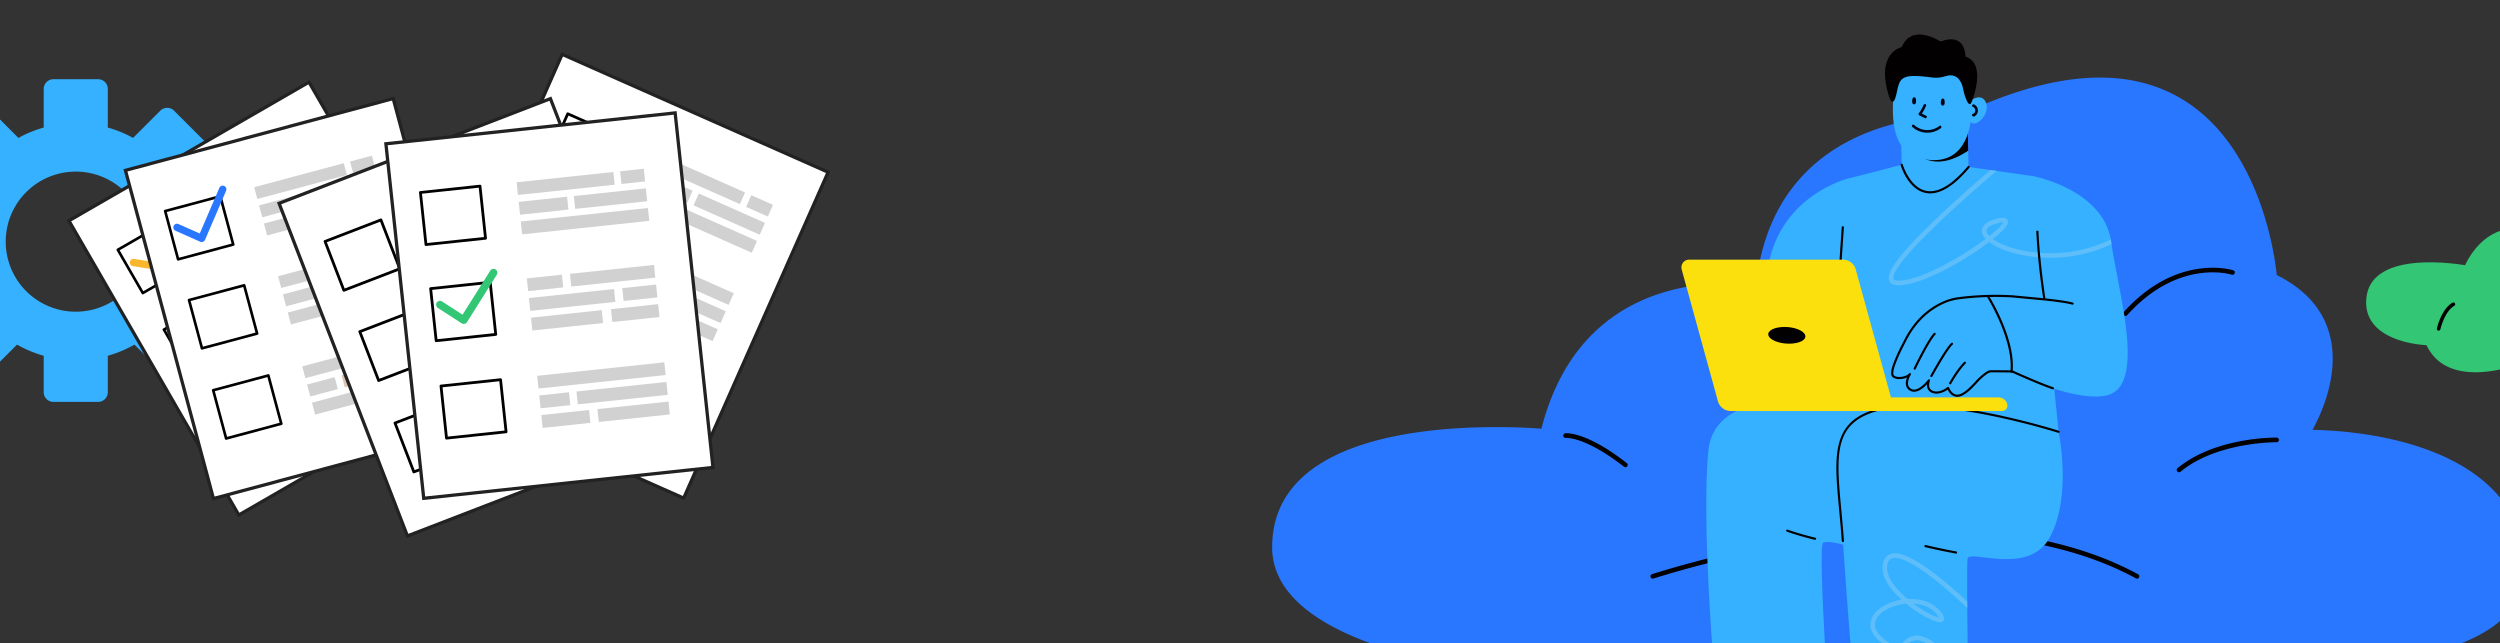 <svg xmlns="http://www.w3.org/2000/svg" xmlns:xlink="http://www.w3.org/1999/xlink" width="1523" height="392" viewBox="0 0 1523 392">
  <rect x="0" y="0" width="1523" height="392" fill="#333333" stroke="none"/>
  <defs>
    <clipPath id="clip-path">
      <rect id="Rectangle_2" data-name="Rectangle 2" width="1523" height="392" transform="translate(0 94)" fill="#fff"/>
    </clipPath>
    <clipPath id="clip-path-2">
      <rect id="Rectangle_856" data-name="Rectangle 856" width="196.574" height="196.574" fill="#35b1ff"/>
    </clipPath>
    <clipPath id="clip-path-3">
      <rect id="Rectangle_854" data-name="Rectangle 854" width="168.855" height="206.97" fill="none"/>
    </clipPath>
    <clipPath id="clip-path-5">
      <rect id="Rectangle_836" data-name="Rectangle 836" width="243.401" height="266.34" fill="none"/>
    </clipPath>
    <clipPath id="clip-path-8">
      <rect id="Rectangle_817" data-name="Rectangle 817" width="849" height="471.351" transform="translate(0 0)" fill="none"/>
    </clipPath>
  </defs>
  <g id="img" transform="translate(0 -94)" clip-path="url(#clip-path)">
    <g id="Group_1498" data-name="Group 1498" transform="translate(-52.137 142.262)">
      <g id="Group_1497" data-name="Group 1497" clip-path="url(#clip-path-2)">
        <path id="Path_6324" data-name="Path 6324" d="M190.658,78.763H167.88c-.091,0-.179.01-.269.013a71.745,71.745,0,0,0-6.621-15.611c.107-.091.213-.181.314-.281l16.106-16.106a5.918,5.918,0,0,0,0-8.369L158.165,19.166a5.917,5.917,0,0,0-8.368,0L133.691,35.273a5.981,5.981,0,0,0-.452.51,71.733,71.733,0,0,0-15.478-6.355,5.94,5.94,0,0,0,.05-.733V5.917A5.916,5.916,0,0,0,111.895,0H84.68a5.916,5.916,0,0,0-5.917,5.916V28.695a5.942,5.942,0,0,0,.05.733,71.742,71.742,0,0,0-15.478,6.355,5.984,5.984,0,0,0-.452-.51L46.777,19.166a5.916,5.916,0,0,0-8.367,0L19.166,38.409a5.918,5.918,0,0,0,0,8.369L35.273,62.884c.1.1.206.19.312.281a71.769,71.769,0,0,0-6.621,15.611c-.089,0-.178-.013-.269-.013H5.918A5.917,5.917,0,0,0,0,84.679v27.216a5.917,5.917,0,0,0,5.918,5.917H28.6a71.72,71.72,0,0,0,6.5,16.053L19.166,149.8a5.918,5.918,0,0,0,0,8.368L38.41,177.409a5.917,5.917,0,0,0,8.368,0l15.744-15.744a71.739,71.739,0,0,0,16.241,6.8v22.2a5.917,5.917,0,0,0,5.917,5.917h27.214a5.917,5.917,0,0,0,5.917-5.917v-22.2a71.769,71.769,0,0,0,16.241-6.8L149.8,177.409a5.917,5.917,0,0,0,8.368,0l19.244-19.243a5.917,5.917,0,0,0,0-8.368l-15.933-15.933a71.723,71.723,0,0,0,6.5-16.053h22.681a5.916,5.916,0,0,0,5.916-5.917V84.679a5.916,5.916,0,0,0-5.916-5.916m-92.37,62.862a42.674,42.674,0,1,1,42.674-42.674,42.674,42.674,0,0,1-42.674,42.674" transform="translate(0 -0.001)" fill="#35b1ff"/>
      </g>
    </g>
    <g id="Group_1496" data-name="Group 1496" transform="translate(-4.152)">
      <g id="Group_1773" data-name="Group 1773">
        <g id="Group_1492" data-name="Group 1492" transform="translate(46.152 228.479) rotate(-30)">
          <rect id="Rectangle_837" data-name="Rectangle 837" width="168.855" height="206.97" fill="#fff"/>
          <path id="長方形_837_-_アウトライン" data-name="長方形 837 - アウトライン" d="M-1-1H169.855V207.97H-1ZM167.855,1H1V205.97H167.855Z" fill="#222"/>
          <g id="Group_1491" data-name="Group 1491">
            <g id="Group_1490" data-name="Group 1490" clip-path="url(#clip-path-3)">
              <path id="Path_6320" data-name="Path 6320" d="M35.583,32.052H.815A.815.815,0,0,1,0,31.237V.815A.815.815,0,0,1,.815,0H35.583A.815.815,0,0,1,36.4.815V31.237a.815.815,0,0,1-.815.815M1.63,30.423H34.768V1.63H1.63Z" transform="translate(16.133 29.41)" fill="#020000"/>
              <path id="Path_6321" data-name="Path 6321" d="M35.583,32.052H.815A.815.815,0,0,1,0,31.237V.815A.815.815,0,0,1,.815,0H35.583A.815.815,0,0,1,36.4.815V31.237a.815.815,0,0,1-.815.815M1.63,30.422H34.768V1.63H1.63Z" transform="translate(16.133 85.546)" fill="#020000"/>
              <path id="Path_6322" data-name="Path 6322" d="M35.583,32.052H.815A.815.815,0,0,1,0,31.237V.815A.815.815,0,0,1,.815,0H35.583A.815.815,0,0,1,36.4.815V31.237a.815.815,0,0,1-.815.815M1.63,30.422H34.768V1.63H1.63Z" transform="translate(16.133 142.407)" fill="#020000"/>
              <rect id="Rectangle_838" data-name="Rectangle 838" width="56.498" height="7.424" transform="translate(73.084 30.225)" fill="#d1d1d1"/>
              <rect id="Rectangle_839" data-name="Rectangle 839" width="13.808" height="7.424" transform="translate(133.521 30.225)" fill="#d1d1d1"/>
              <rect id="Rectangle_840" data-name="Rectangle 840" width="28.249" height="7.515" transform="translate(73.084 41.678)" fill="#d1d1d1"/>
              <rect id="Rectangle_841" data-name="Rectangle 841" width="42.057" height="7.515" transform="translate(105.272 41.678)" fill="#d1d1d1"/>
              <rect id="Rectangle_842" data-name="Rectangle 842" width="74.245" height="7.515" transform="translate(73.084 53.132)" fill="#d1d1d1"/>
              <rect id="Rectangle_843" data-name="Rectangle 843" width="20.463" height="7.424" transform="translate(73.084 86.361)" fill="#d1d1d1"/>
              <rect id="Rectangle_844" data-name="Rectangle 844" width="49.074" height="7.424" transform="translate(98.255 86.361)" fill="#d1d1d1"/>
              <rect id="Rectangle_845" data-name="Rectangle 845" width="49.708" height="7.515" transform="translate(73.084 97.814)" fill="#d1d1d1"/>
              <rect id="Rectangle_846" data-name="Rectangle 846" width="19.739" height="7.515" transform="translate(127.59 97.814)" fill="#d1d1d1"/>
              <rect id="Rectangle_847" data-name="Rectangle 847" width="41.287" height="7.515" transform="translate(73.084 109.268)" fill="#d1d1d1"/>
              <rect id="Rectangle_848" data-name="Rectangle 848" width="27.547" height="7.515" transform="translate(119.782 109.268)" fill="#d1d1d1"/>
              <rect id="Rectangle_849" data-name="Rectangle 849" width="74.245" height="7.424" transform="translate(73.084 143.222)" fill="#d1d1d1"/>
              <rect id="Rectangle_850" data-name="Rectangle 850" width="17.384" height="7.515" transform="translate(73.084 154.675)" fill="#d1d1d1"/>
              <rect id="Rectangle_851" data-name="Rectangle 851" width="52.515" height="7.515" transform="translate(94.814 154.675)" fill="#dec6b1"/>
              <rect id="Rectangle_852" data-name="Rectangle 852" width="27.887" height="7.515" transform="translate(73.084 166.129)" fill="#d1d1d1"/>
              <rect id="Rectangle_853" data-name="Rectangle 853" width="41.491" height="7.515" transform="translate(105.838 166.129)" fill="#dec6b1"/>
              <path id="Path_6323" data-name="Path 6323" d="M14.966,29.974a2.243,2.243,0,0,1-1.348-.5L.832,19.146a2.238,2.238,0,1,1,2.814-3.482l11.025,8.907L33.367.854a2.239,2.239,0,1,1,3.516,2.772l-20.1,25.5a2.238,2.238,0,0,1-1.508.838,2.075,2.075,0,0,1-.31.014" transform="translate(19.091 24.3)" fill="#fab72e"/>
            </g>
          </g>
        </g>
        <g id="Group_1494" data-name="Group 1494" transform="matrix(0.966, -0.259, 0.259, 0.966, 80.572, 197.778)">
          <rect id="Rectangle_837-2" data-name="Rectangle 837" width="168.855" height="206.97" fill="#fff"/>
          <path id="長方形_837_-_アウトライン-2" data-name="長方形 837 - アウトライン" d="M-1-1H169.855V207.97H-1ZM167.855,1H1V205.97H167.855Z" fill="#222"/>
          <g id="Group_1491-2" data-name="Group 1491">
            <g id="Group_1490-2" data-name="Group 1490" clip-path="url(#clip-path-3)">
              <path id="Path_6320-2" data-name="Path 6320" d="M35.583,32.052H.815A.815.815,0,0,1,0,31.237V.815A.815.815,0,0,1,.815,0H35.583A.815.815,0,0,1,36.4.815V31.237a.815.815,0,0,1-.815.815M1.63,30.423H34.768V1.63H1.63Z" transform="translate(16.133 29.41)" fill="#020000"/>
              <path id="Path_6321-2" data-name="Path 6321" d="M35.583,32.052H.815A.815.815,0,0,1,0,31.237V.815A.815.815,0,0,1,.815,0H35.583A.815.815,0,0,1,36.4.815V31.237a.815.815,0,0,1-.815.815M1.63,30.422H34.768V1.63H1.63Z" transform="translate(16.133 85.546)" fill="#020000"/>
              <path id="Path_6322-2" data-name="Path 6322" d="M35.583,32.052H.815A.815.815,0,0,1,0,31.237V.815A.815.815,0,0,1,.815,0H35.583A.815.815,0,0,1,36.4.815V31.237a.815.815,0,0,1-.815.815M1.63,30.422H34.768V1.63H1.63Z" transform="translate(16.133 142.407)" fill="#020000"/>
              <rect id="Rectangle_838-2" data-name="Rectangle 838" width="56.498" height="7.424" transform="translate(73.084 30.225)" fill="#d1d1d1"/>
              <rect id="Rectangle_839-2" data-name="Rectangle 839" width="13.808" height="7.424" transform="translate(133.521 30.225)" fill="#d1d1d1"/>
              <rect id="Rectangle_840-2" data-name="Rectangle 840" width="28.249" height="7.515" transform="translate(73.084 41.678)" fill="#d1d1d1"/>
              <rect id="Rectangle_841-2" data-name="Rectangle 841" width="42.057" height="7.515" transform="translate(105.272 41.678)" fill="#d1d1d1"/>
              <rect id="Rectangle_842-2" data-name="Rectangle 842" width="74.245" height="7.515" transform="translate(73.084 53.132)" fill="#d1d1d1"/>
              <rect id="Rectangle_843-2" data-name="Rectangle 843" width="20.463" height="7.424" transform="translate(73.084 86.361)" fill="#d1d1d1"/>
              <rect id="Rectangle_844-2" data-name="Rectangle 844" width="49.074" height="7.424" transform="translate(98.255 86.361)" fill="#d1d1d1"/>
              <rect id="Rectangle_845-2" data-name="Rectangle 845" width="49.708" height="7.515" transform="translate(73.084 97.814)" fill="#d1d1d1"/>
              <rect id="Rectangle_846-2" data-name="Rectangle 846" width="19.739" height="7.515" transform="translate(127.59 97.814)" fill="#d1d1d1"/>
              <rect id="Rectangle_847-2" data-name="Rectangle 847" width="41.287" height="7.515" transform="translate(73.084 109.268)" fill="#d1d1d1"/>
              <rect id="Rectangle_848-2" data-name="Rectangle 848" width="27.547" height="7.515" transform="translate(119.782 109.268)" fill="#d1d1d1"/>
              <rect id="Rectangle_849-2" data-name="Rectangle 849" width="74.245" height="7.424" transform="translate(73.084 143.222)" fill="#d1d1d1"/>
              <rect id="Rectangle_850-2" data-name="Rectangle 850" width="17.384" height="7.515" transform="translate(73.084 154.675)" fill="#d1d1d1"/>
              <rect id="Rectangle_851-2" data-name="Rectangle 851" width="52.515" height="7.515" transform="translate(94.814 154.675)" fill="#dec6b1"/>
              <rect id="Rectangle_852-2" data-name="Rectangle 852" width="27.887" height="7.515" transform="translate(73.084 166.129)" fill="#d1d1d1"/>
              <rect id="Rectangle_853-2" data-name="Rectangle 853" width="41.491" height="7.515" transform="translate(105.838 166.129)" fill="#dec6b1"/>
              <path id="Path_6323-2" data-name="Path 6323" d="M14.966,29.974a2.243,2.243,0,0,1-1.348-.5L.832,19.146a2.238,2.238,0,1,1,2.814-3.482l11.025,8.907L33.367.854a2.239,2.239,0,1,1,3.516,2.772l-20.1,25.5a2.238,2.238,0,0,1-1.508.838,2.075,2.075,0,0,1-.31.014" transform="translate(19.091 24.3)" fill="#2977ff"/>
            </g>
          </g>
        </g>
        <g id="Group_1495" data-name="Group 1495" transform="translate(391.68 82.072) rotate(45)">
          <rect id="Rectangle_819" data-name="Rectangle 819" width="177.174" height="217.164" transform="matrix(0.933, -0.36, 0.36, 0.933, 0, 63.696)" fill="#fff"/>
          <path id="長方形_819_-_アウトライン" data-name="長方形 819 - アウトライン" d="M-1-1H178.174V218.164H-1ZM176.174,1H1V216.164H176.174Z" transform="matrix(0.933, -0.36, 0.36, 0.933, 0, 63.696)" fill="#222"/>
          <g id="Group_1488" data-name="Group 1488" transform="translate(0 0)">
            <g id="Group_1487" data-name="Group 1487" clip-path="url(#clip-path-5)">
              <path id="Path_6316" data-name="Path 6316" d="M46.68,31.439,12.638,44.554a.854.854,0,0,1-1.1-.49L.057,14.278a.854.854,0,0,1,.49-1.1L34.589.057a.855.855,0,0,1,1.105.49L47.171,30.334a.855.855,0,0,1-.491,1.105M12.822,42.651l32.446-12.5L34.406,1.96,1.96,14.461Z" transform="translate(27.14 72.925)" fill="#020000"/>
              <path id="Path_6317" data-name="Path 6317" d="M46.68,31.439,12.639,44.555a.855.855,0,0,1-1.105-.49L.057,14.277a.856.856,0,0,1,.491-1.105L34.59.057A.856.856,0,0,1,35.7.548L47.171,30.334a.854.854,0,0,1-.49,1.105M12.821,42.651l32.446-12.5L34.407,1.96,1.96,14.46Z" transform="translate(48.315 127.888)" fill="#020000"/>
              <path id="Path_6318" data-name="Path 6318" d="M46.68,31.44,12.639,44.555a.855.855,0,0,1-1.105-.49L.057,14.278a.855.855,0,0,1,.491-1.105L34.59.057A.857.857,0,0,1,35.7.548L47.171,30.334a.855.855,0,0,1-.491,1.105M12.821,42.652l32.446-12.5L34.407,1.96,1.961,14.461Z" transform="translate(69.765 183.56)" fill="#020000"/>
              <rect id="Rectangle_820" data-name="Rectangle 820" width="59.281" height="7.79" transform="translate(82.959 65.719) rotate(-21.07)" fill="#d1d1d1"/>
              <rect id="Rectangle_821" data-name="Rectangle 821" width="14.487" height="7.79" transform="matrix(0.933, -0.36, 0.36, 0.933, 142.134, 42.922)" fill="#d1d1d1"/>
              <rect id="Rectangle_822" data-name="Rectangle 822" width="29.641" height="7.885" transform="matrix(0.933, -0.36, 0.36, 0.933, 87.279, 76.934)" fill="#d1d1d1"/>
              <rect id="Rectangle_823" data-name="Rectangle 823" width="44.128" height="7.885" transform="translate(118.795 64.792) rotate(-21.069)" fill="#d1d1d1"/>
              <rect id="Rectangle_824" data-name="Rectangle 824" width="77.901" height="7.885" transform="translate(91.6 88.148) rotate(-21.07)" fill="#d1d1d1"/>
              <rect id="Rectangle_825" data-name="Rectangle 825" width="21.47" height="7.79" transform="matrix(0.933, -0.36, 0.36, 0.933, 104.135, 120.682)" fill="#d1d1d1"/>
              <rect id="Rectangle_826" data-name="Rectangle 826" width="51.492" height="7.789" transform="translate(128.779 111.188) rotate(-21.07)" fill="#d1d1d1"/>
              <rect id="Rectangle_827" data-name="Rectangle 827" width="52.156" height="7.885" transform="translate(108.455 131.896) rotate(-21.07)" fill="#d1d1d1"/>
              <rect id="Rectangle_828" data-name="Rectangle 828" width="20.711" height="7.885" transform="translate(161.822 111.336) rotate(-21.072)" fill="#d1d1d1"/>
              <rect id="Rectangle_829" data-name="Rectangle 829" width="43.321" height="7.885" transform="translate(112.776 143.111) rotate(-21.071)" fill="#d1d1d1"/>
              <rect id="Rectangle_830" data-name="Rectangle 830" width="28.904" height="7.885" transform="translate(158.498 125.496) rotate(-21.07)" fill="#d1d1d1"/>
              <rect id="Rectangle_831" data-name="Rectangle 831" width="77.901" height="7.79" transform="translate(125.584 176.355) rotate(-21.07)" fill="#d1d1d1"/>
              <rect id="Rectangle_832" data-name="Rectangle 832" width="18.24" height="7.885" transform="translate(129.904 187.57) rotate(-21.071)" fill="#d1d1d1"/>
              <rect id="Rectangle_833" data-name="Rectangle 833" width="55.101" height="7.885" transform="translate(151.18 179.372) rotate(-21.07)" fill="#d1d1d1"/>
              <rect id="Rectangle_834" data-name="Rectangle 834" width="29.26" height="7.885" transform="translate(134.225 198.784) rotate(-21.071)" fill="#d1d1d1"/>
              <rect id="Rectangle_835" data-name="Rectangle 835" width="43.535" height="7.885" transform="translate(166.294 186.428) rotate(-21.07)" fill="#d1d1d1"/>
              <path id="Path_6319" data-name="Path 6319" d="M19.552,37.109a2.354,2.354,0,0,1-1.507.022L1.629,31.839a2.349,2.349,0,0,1,1.442-4.471L17.225,31.93l9.36-30.274a2.348,2.348,0,1,1,4.487,1.388L21.011,35.589a2.351,2.351,0,0,1-1.16,1.389,2.248,2.248,0,0,1-.3.131" transform="translate(54.824 120.237)" fill="#32c675"/>
            </g>
          </g>
        </g>
        <g id="Group_1493" data-name="Group 1493" transform="translate(174.17 154.179)">
          <rect id="Rectangle_819-2" data-name="Rectangle 819" width="177.174" height="217.165" transform="matrix(0.933, -0.36, 0.36, 0.933, 0, 63.696)" fill="#fff"/>
          <path id="長方形_819_-_アウトライン-2" data-name="長方形 819 - アウトライン" d="M-1-1H178.174V218.165H-1ZM176.174,1H1V216.165H176.174Z" transform="matrix(0.933, -0.36, 0.36, 0.933, 0, 63.696)" fill="#222"/>
          <g id="Group_1488-2" data-name="Group 1488" transform="translate(0 0)">
            <g id="Group_1487-2" data-name="Group 1487" clip-path="url(#clip-path-5)">
              <path id="Path_6316-2" data-name="Path 6316" d="M46.68,31.439,12.638,44.554a.854.854,0,0,1-1.1-.49L.057,14.278a.854.854,0,0,1,.49-1.1L34.589.057a.855.855,0,0,1,1.105.49L47.171,30.334a.855.855,0,0,1-.491,1.105M12.822,42.651l32.446-12.5L34.406,1.96,1.96,14.461Z" transform="translate(27.14 72.925)" fill="#020000"/>
              <path id="Path_6317-2" data-name="Path 6317" d="M46.68,31.439,12.639,44.555a.855.855,0,0,1-1.105-.49L.057,14.277a.856.856,0,0,1,.491-1.105L34.59.057A.856.856,0,0,1,35.7.548L47.171,30.334a.854.854,0,0,1-.49,1.105M12.821,42.651l32.446-12.5L34.407,1.96,1.96,14.46Z" transform="translate(48.316 127.888)" fill="#020000"/>
              <path id="Path_6318-2" data-name="Path 6318" d="M46.68,31.44,12.639,44.555a.855.855,0,0,1-1.105-.49L.057,14.278a.855.855,0,0,1,.491-1.105L34.59.057A.857.857,0,0,1,35.7.548L47.171,30.334a.855.855,0,0,1-.491,1.105M12.821,42.652l32.446-12.5L34.407,1.96,1.961,14.461Z" transform="translate(69.765 183.561)" fill="#020000"/>
              <rect id="Rectangle_820-2" data-name="Rectangle 820" width="59.281" height="7.79" transform="translate(82.959 65.719) rotate(-21.07)" fill="#d1d1d1"/>
              <rect id="Rectangle_821-2" data-name="Rectangle 821" width="14.487" height="7.79" transform="matrix(0.933, -0.36, 0.36, 0.933, 142.134, 42.922)" fill="#d1d1d1"/>
              <rect id="Rectangle_822-2" data-name="Rectangle 822" width="29.641" height="7.885" transform="matrix(0.933, -0.36, 0.36, 0.933, 87.28, 76.934)" fill="#d1d1d1"/>
              <rect id="Rectangle_823-2" data-name="Rectangle 823" width="44.128" height="7.885" transform="translate(118.795 64.792) rotate(-21.069)" fill="#d1d1d1"/>
              <rect id="Rectangle_824-2" data-name="Rectangle 824" width="77.901" height="7.885" transform="translate(91.601 88.148) rotate(-21.07)" fill="#d1d1d1"/>
              <rect id="Rectangle_825-2" data-name="Rectangle 825" width="21.47" height="7.79" transform="matrix(0.933, -0.36, 0.36, 0.933, 104.135, 120.683)" fill="#d1d1d1"/>
              <rect id="Rectangle_826-2" data-name="Rectangle 826" width="51.492" height="7.789" transform="translate(128.779 111.188) rotate(-21.07)" fill="#d1d1d1"/>
              <rect id="Rectangle_827-2" data-name="Rectangle 827" width="52.156" height="7.886" transform="translate(108.455 131.897) rotate(-21.07)" fill="#d1d1d1"/>
              <rect id="Rectangle_828-2" data-name="Rectangle 828" width="20.711" height="7.886" transform="translate(161.822 111.336) rotate(-21.072)" fill="#d1d1d1"/>
              <rect id="Rectangle_829-2" data-name="Rectangle 829" width="43.321" height="7.885" transform="translate(112.776 143.111) rotate(-21.071)" fill="#d1d1d1"/>
              <rect id="Rectangle_830-2" data-name="Rectangle 830" width="28.904" height="7.885" transform="translate(158.498 125.496) rotate(-21.07)" fill="#d1d1d1"/>
              <rect id="Rectangle_831-2" data-name="Rectangle 831" width="77.901" height="7.79" transform="translate(125.584 176.356) rotate(-21.07)" fill="#d1d1d1"/>
              <rect id="Rectangle_832-2" data-name="Rectangle 832" width="18.24" height="7.885" transform="translate(129.905 187.57) rotate(-21.071)" fill="#dec6b1"/>
              <rect id="Rectangle_833-2" data-name="Rectangle 833" width="55.101" height="7.885" transform="translate(151.181 179.373) rotate(-21.07)" fill="#d1d1d1"/>
              <rect id="Rectangle_834-2" data-name="Rectangle 834" width="29.26" height="7.885" transform="translate(134.225 198.784) rotate(-21.071)" fill="#dec6b1"/>
              <rect id="Rectangle_835-2" data-name="Rectangle 835" width="43.535" height="7.885" transform="translate(166.294 186.429) rotate(-21.07)" fill="#d1d1d1"/>
            </g>
          </g>
        </g>
        <g id="Group_1489" data-name="Group 1489" transform="matrix(0.966, 0.259, -0.259, 0.966, 255.742, 120.059)">
          <rect id="Rectangle_819-3" data-name="Rectangle 819" width="177.174" height="217.164" transform="matrix(0.933, -0.36, 0.36, 0.933, 0, 63.696)" fill="#fff"/>
          <path id="長方形_819_-_アウトライン-3" data-name="長方形 819 - アウトライン" d="M-1-1H178.174V218.164H-1ZM176.174,1H1V216.164H176.174Z" transform="matrix(0.933, -0.36, 0.36, 0.933, 0, 63.696)" fill="#222"/>
          <g id="Group_1488-3" data-name="Group 1488" transform="translate(0 0)">
            <g id="Group_1487-3" data-name="Group 1487" clip-path="url(#clip-path-5)">
              <path id="Path_6316-3" data-name="Path 6316" d="M46.68,31.439,12.638,44.554a.854.854,0,0,1-1.1-.49L.057,14.278a.854.854,0,0,1,.49-1.1L34.589.057a.855.855,0,0,1,1.105.49L47.171,30.334a.855.855,0,0,1-.491,1.105M12.822,42.651l32.446-12.5L34.406,1.96,1.96,14.461Z" transform="translate(27.14 72.925)" fill="#020000"/>
              <path id="Path_6317-3" data-name="Path 6317" d="M46.68,31.439,12.639,44.555a.855.855,0,0,1-1.105-.49L.057,14.277a.856.856,0,0,1,.491-1.105L34.59.057A.856.856,0,0,1,35.7.548L47.171,30.334a.854.854,0,0,1-.49,1.105M12.821,42.651l32.446-12.5L34.407,1.96,1.96,14.46Z" transform="translate(48.315 127.888)" fill="#020000"/>
              <path id="Path_6318-3" data-name="Path 6318" d="M46.68,31.44,12.639,44.555a.855.855,0,0,1-1.105-.49L.057,14.278a.855.855,0,0,1,.491-1.105L34.59.057A.857.857,0,0,1,35.7.548L47.171,30.334a.855.855,0,0,1-.491,1.105M12.821,42.652l32.446-12.5L34.407,1.96,1.961,14.461Z" transform="translate(69.765 183.56)" fill="#020000"/>
              <rect id="Rectangle_820-3" data-name="Rectangle 820" width="59.281" height="7.79" transform="translate(82.959 65.719) rotate(-21.07)" fill="#d1d1d1"/>
              <rect id="Rectangle_821-3" data-name="Rectangle 821" width="14.487" height="7.79" transform="matrix(0.933, -0.36, 0.36, 0.933, 142.134, 42.922)" fill="#d1d1d1"/>
              <rect id="Rectangle_822-3" data-name="Rectangle 822" width="29.641" height="7.885" transform="matrix(0.933, -0.36, 0.36, 0.933, 87.279, 76.934)" fill="#d1d1d1"/>
              <rect id="Rectangle_823-3" data-name="Rectangle 823" width="44.128" height="7.885" transform="translate(118.795 64.792) rotate(-21.069)" fill="#d1d1d1"/>
              <rect id="Rectangle_824-3" data-name="Rectangle 824" width="77.901" height="7.885" transform="translate(91.6 88.148) rotate(-21.07)" fill="#d1d1d1"/>
              <rect id="Rectangle_825-3" data-name="Rectangle 825" width="21.47" height="7.79" transform="matrix(0.933, -0.36, 0.36, 0.933, 104.135, 120.682)" fill="#d1d1d1"/>
              <rect id="Rectangle_826-3" data-name="Rectangle 826" width="51.492" height="7.789" transform="translate(128.779 111.188) rotate(-21.07)" fill="#d1d1d1"/>
              <rect id="Rectangle_827-3" data-name="Rectangle 827" width="52.156" height="7.885" transform="translate(108.455 131.896) rotate(-21.07)" fill="#d1d1d1"/>
              <rect id="Rectangle_828-3" data-name="Rectangle 828" width="20.711" height="7.885" transform="translate(161.822 111.336) rotate(-21.072)" fill="#d1d1d1"/>
              <rect id="Rectangle_829-3" data-name="Rectangle 829" width="43.321" height="7.885" transform="translate(112.776 143.111) rotate(-21.071)" fill="#d1d1d1"/>
              <rect id="Rectangle_830-3" data-name="Rectangle 830" width="28.904" height="7.885" transform="translate(158.498 125.496) rotate(-21.07)" fill="#d1d1d1"/>
              <rect id="Rectangle_831-3" data-name="Rectangle 831" width="77.901" height="7.79" transform="translate(125.584 176.355) rotate(-21.07)" fill="#d1d1d1"/>
              <rect id="Rectangle_832-3" data-name="Rectangle 832" width="18.24" height="7.885" transform="translate(129.904 187.57) rotate(-21.071)" fill="#d1d1d1"/>
              <rect id="Rectangle_833-3" data-name="Rectangle 833" width="55.101" height="7.885" transform="translate(151.18 179.372) rotate(-21.07)" fill="#d1d1d1"/>
              <rect id="Rectangle_834-3" data-name="Rectangle 834" width="29.26" height="7.885" transform="translate(134.225 198.784) rotate(-21.071)" fill="#d1d1d1"/>
              <rect id="Rectangle_835-3" data-name="Rectangle 835" width="43.535" height="7.885" transform="translate(166.294 186.428) rotate(-21.07)" fill="#d1d1d1"/>
              <path id="Path_6319-2" data-name="Path 6319" d="M19.552,37.109a2.354,2.354,0,0,1-1.507.022L1.629,31.839a2.349,2.349,0,0,1,1.442-4.471L17.225,31.93l9.36-30.274a2.348,2.348,0,1,1,4.487,1.388L21.011,35.589a2.351,2.351,0,0,1-1.16,1.389,2.248,2.248,0,0,1-.3.131" transform="translate(54.824 120.237)" fill="#32c675"/>
            </g>
          </g>
        </g>
      </g>
    </g>
    <g id="Group_1483" data-name="Group 1483" transform="translate(775 113.998)">
      <g id="Group_1482" data-name="Group 1482" transform="translate(0 0.002)" clip-path="url(#clip-path-8)">
        <path id="Path_6256" data-name="Path 6256" d="M2351.9,484.638c-3.916-.2-22.995-1.742-32.058-12.628-3.969-4.772-5.436-10.677-4.359-17.548,2.083-13.277,15.46-20.295,38.69-20.295a137.15,137.15,0,0,1,21.257,1.76c1.861-4.115,11.084-22.109,30.236-22.436.062-.008,1.569-.143,4.037-.143,10.96,0,36.857,2.61,42.645,26.592,5.709.451,38.833,4.123,44.958,28.623a10.728,10.728,0,0,1-2.092,9.621c-13.208,16.919-78.022,17.408-85.371,17.408l-.222,0c-1.811.722-14.383,5.545-27.86,5.545-14.594,0-24.638-5.549-29.862-16.5" transform="translate(-1648.672 -294.357)" fill="#32c675"/>
        <path id="Path_6257" data-name="Path 6257" d="M2665.959,544.743a1.092,1.092,0,0,0,1.03-.726c4.131-11.617,17.2-15.941,17.328-15.985a1.091,1.091,0,1,0-.667-2.078c-.58.185-14.221,4.68-18.719,17.332a1.089,1.089,0,0,0,.662,1.4,1.054,1.054,0,0,0,.365.061" transform="translate(-1897.719 -374.509)" fill="#020000"/>
        <path id="Path_6258" data-name="Path 6258" d="M2465.808,587.69a1.092,1.092,0,0,0,1.064-.86c.026-.106,2.439-10.776,8.5-14.311a1.092,1.092,0,0,0-1.1-1.886c-6.889,4.019-9.423,15.253-9.53,15.729a1.1,1.1,0,0,0,.835,1.3,1.178,1.178,0,0,0,.235.026" transform="translate(-1755.184 -406.257)" fill="#020000"/>
        <path id="Path_6259" data-name="Path 6259" d="M521.27,483.94c-74.906,0-146.832-24.218-155.1-27.09-27.1,5.15-67.388,8.1-110.75,8.1C131.945,464.953,0,442.839,0,380.791c0-63.663,85.568-73.167,136.573-73.167,12.895,0,22.967.63,27.467.972,19.743-77.059,79.705-88.637,113.936-88.637a132.652,132.652,0,0,1,16.776,1.019C306.169,117.527,407.868,117.823,417.9,118.107,450.034,102.59,479.058,94.7,504.173,94.7c92.328,0,106.317,105.352,107.834,120.3,17.042,8.5,27.821,20.493,32.051,35.654,6.648,23.839-4.745,48.6-10.28,58.649,25.14.445,114.044,6.6,128.761,70.821,3.422,14.93.826,27.947-7.714,38.668-25.414,31.888-96.6,33.505-110.613,33.505-.529,0-.983-.007-1.345-.007-30.563,20.993-71.46,31.645-121.6,31.645" transform="translate(0 -67.44)" fill="#2977ff"/>
        <path id="Path_6260" data-name="Path 6260" d="M801.933,1080.611a1.425,1.425,0,0,0,.45-.074,613.894,613.894,0,0,1,105.01-22.964c54.213-6.968,130.987-8.655,188.88,22.865a1.409,1.409,0,0,0,1.349-2.475c-25.889-14.095-57.586-22.864-94.213-26.062-29.247-2.554-61.69-1.584-96.429,2.883a616.84,616.84,0,0,0-105.5,23.081,1.409,1.409,0,0,0,.45,2.745" transform="translate(-570.072 -748.096)" fill="#020000"/>
        <path id="Path_6261" data-name="Path 6261" d="M653.939,868.075a1.409,1.409,0,0,0,.868-2.52c-24.838-19.4-36.94-18.2-37.442-18.14a1.409,1.409,0,0,0,.325,2.8c.182-.018,11.751-.892,35.383,17.562a1.4,1.4,0,0,0,.866.3" transform="translate(-438.757 -603.442)" fill="#020000"/>
        <path id="Path_6262" data-name="Path 6262" d="M1802.257,526.486a1.4,1.4,0,0,0,1.048-.467c31.366-34.859,63.487-24.756,63.806-24.65A1.409,1.409,0,0,0,1868,498.7c-.34-.112-34.139-10.853-66.793,25.439a1.41,1.41,0,0,0,1.048,2.352" transform="translate(-1282.429 -354.016)" fill="#020000"/>
        <path id="Path_6263" data-name="Path 6263" d="M1915.672,877.683a1.4,1.4,0,0,0,.9-.322c22.127-18.25,58.138-17.952,58.51-17.954a1.386,1.386,0,0,0,1.427-1.389,1.409,1.409,0,0,0-1.389-1.428c-1.514-.024-37.42-.307-60.342,18.6a1.409,1.409,0,0,0,.9,2.5" transform="translate(-1363.194 -609.997)" fill="#020000"/>
        <path id="Path_6264" data-name="Path 6264" d="M1307.367,221.513s-.026,0-.057,0l-.531-25.193-40.677,1.131.494,22.771-26.527,7.67s14.062,37.026,47.406,36.323,44.639-35.011,44.639-35.011Z" transform="translate(-883.084 -139.803)" fill="#35b1ff"/>
        <path id="Path_6265" data-name="Path 6265" d="M1371.18,196.317l.318,15.267c-28.86,19.384-39.993-9.4-40.951-12.071l-.044-2.064Z" transform="translate(-947.485 -139.803)" fill="#020000"/>
        <path id="Path_6266" data-name="Path 6266" d="M1316.515,442l-140.593,10.232,1.758-22.784.291-3.749,2.687-34.866.394-5.14,7.131-97.965,32.734-8.362s-3.354,36.717,15.023,38.643c.047.01.1.01.15.019a29.142,29.142,0,0,0,3.759.1c11.781-.432,24.9-7.874,25.019-23.066a27.537,27.537,0,0,0-.206-3.57,40.059,40.059,0,0,0-2.978-10.842s5.993.855,13.322,1.888q1.817.268,3.72.536c6.305.9,12.994,1.851,17.448,2.49l3.241.47c1.194.178,1.889.272,1.907.282l2.509,26.824.282,2.931,1.588,16.949.253,2.781,1.983,21.131.376,4.058.1,1.118Z" transform="translate(-837.404 -198.944)" fill="#35b1ff"/>
        <path id="Path_6267" data-name="Path 6267" d="M1347.951,295.11c7.111,0,15.139-5.258,23.916-15.68a.658.658,0,0,0-1.006-.848c-9.635,11.44-18.211,16.468-25.494,14.948-9.916-2.075-14.1-15.863-14.143-16a.657.657,0,0,0-1.261.373c.176.6,4.457,14.683,15.133,16.916a13.909,13.909,0,0,0,2.854.293" transform="translate(-947.082 -197.3)" fill="#020000"/>
        <path id="Path_6268" data-name="Path 6268" d="M1326.5,870.587c-12.948,22.38-47.936,6.756-49.636,11.988-.254.79-.319,9.341-.264,21.329,0,1.081.009,2.18.019,3.307,0,.545.01,1.09.01,1.653.009,1.288.018,2.6.018,3.947.1,13.66.3,29.876.488,44.063.009.95.019,1.879.038,2.8.037,2.593.065,5.1.1,7.5.009.958.028,1.9.038,2.819.188,12.937.329,22.022.329,22.022l-66.914,4.435s-11.067-122.534-12.609-177.836c-1.551-55.968,134.194-13.107,134.194-13.107s8.493,40.353-5.815,65.082" transform="translate(-853.2 -562.449)" fill="#35b1ff"/>
        <path id="Path_6269" data-name="Path 6269" d="M1045.075,786.316S925.325,752.858,919.96,807.21s7.6,182.085,7.6,182.085l67.148-4.186s-8.524-120.059-4.822-121.825,17.27,2.716,17.27,2.716Z" transform="translate(-654.2 -552.701)" fill="#35b1ff"/>
        <path id="Path_6270" data-name="Path 6270" d="M881.657,1506.227s-27.8,7.553-25.006,34.372l95.99-5.505s3.463-29.841-2.232-33.438c0,0-44.632-1.517-68.751,4.571" transform="translate(-609.902 -1069.248)" fill="#34b1fe"/>
        <path id="Path_6271" data-name="Path 6271" d="M856.561,1602.037l96.3-5.524a.61.61,0,1,0-.07-1.218l-96.3,5.524a.606.606,0,0,0-.574.642.612.612,0,0,0,.644.576" transform="translate(-609.519 -1136.05)" fill="#020000"/>
        <path id="Path_6272" data-name="Path 6272" d="M948.639,1505.523l0,0,66.992-4.351a.612.612,0,0,0-.073-1.222l-.005,0-66.99,4.352a.611.611,0,0,0,.073,1.22" transform="translate(-675.09 -1068.151)" fill="#020000"/>
        <path id="Path_6273" data-name="Path 6273" d="M1173.236,1496.361s-27.8,7.553-25.006,34.372l95.989-5.5s3.464-29.841-2.232-33.438c0,0-44.632-1.516-68.75,4.571" transform="translate(-817.543 -1062.222)" fill="#34b1fe"/>
        <path id="Path_6274" data-name="Path 6274" d="M1148.136,1592.17l96.3-5.523a.61.61,0,1,0-.071-1.218l-96.3,5.523a.61.61,0,1,0,.071,1.218" transform="translate(-817.156 -1129.023)" fill="#020000"/>
        <path id="Path_6275" data-name="Path 6275" d="M1240.213,1495.66l0,0,66.992-4.353a.611.611,0,0,0-.073-1.22h-.006l-66.99,4.353a.612.612,0,0,0,.074,1.222" transform="translate(-882.726 -1061.127)" fill="#020000"/>
        <path id="Path_6276" data-name="Path 6276" d="M1197.956,870.378a.449.449,0,0,0,.048,0,.657.657,0,0,0,.608-.7c-.479-6.647-1.05-12.757-1.6-18.668-3.318-35.515-5.146-55.079,26.446-61.548,36.8-7.534,105.041,14.139,105.726,14.362a.658.658,0,0,0,.4-1.253c-.688-.22-69.25-22-106.392-14.4-32.747,6.7-30.769,27.878-27.491,62.957.552,5.905,1.121,12.008,1.6,18.642a.658.658,0,0,0,.656.609" transform="translate(-850.267 -560.13)" fill="#020000"/>
        <path id="Path_6277" data-name="Path 6277" d="M1212.028,783.2a.657.657,0,0,0,.13-1.3c-.885-.181-21.767-4.426-30.656-4.509h-.007a.658.658,0,0,0-.005,1.315c8.764.083,30.191,4.438,30.406,4.482a.649.649,0,0,0,.132.014" transform="translate(-840.905 -553.597)" fill="#020000"/>
        <path id="Path_6278" data-name="Path 6278" d="M1399.475,1089.109a.658.658,0,0,0,.114-1.306c-.08-.013-8.092-1.435-18.6-3.907a.658.658,0,0,0-.3,1.281c10.544,2.481,18.591,3.907,18.671,3.921a.611.611,0,0,0,.115.011" transform="translate(-982.863 -771.857)" fill="#020000"/>
        <path id="Path_6279" data-name="Path 6279" d="M1105.38,1057.49a.658.658,0,0,0,.151-1.3c-.088-.02-8.985-2.14-16.844-4.912a.658.658,0,1,0-.439,1.24c7.927,2.8,16.89,4.931,16.98,4.953a.732.732,0,0,0,.152.017" transform="translate(-774.656 -748.616)" fill="#020000"/>
        <path id="Path_6280" data-name="Path 6280" d="M1146.4,1556.177a.657.657,0,0,0,.658-.654c.116-15.871,11.08-23.217,11.19-23.288a.658.658,0,0,0-.718-1.1c-.116.077-11.667,7.779-11.788,24.382a.658.658,0,0,0,.653.663Z" transform="translate(-815.915 -1090.283)" fill="#020000"/>
        <path id="Path_6281" data-name="Path 6281" d="M1325.471,1178.807c-26.973,3.026-35.571-4.424-38.192-8.427a10.455,10.455,0,0,1-1.757-6.9c9.555,4.2,16.094,3.954,19.354,1.869a5,5,0,0,0,2.472-4.943c-.442-3.382-4.059-6.491-9.687-8.324-4.463-1.446-9.142.151-12.205,4.162a13.562,13.562,0,0,0-1.831,3.214c-1.9-.967-3.918-2.114-6.08-3.467-6.2-3.89-9.207-8.052-8.681-12.017.554-4.293,5.224-8.3,12.177-10.466a32.9,32.9,0,0,1,6.728-1.316,76.913,76.913,0,0,0,10.785,7.432c9.743,5.525,11.33,3.551,11.857,2.9,1.381-1.729-.489-4.246-2.508-6.483-4.736-5.27-12.121-7.093-19.2-6.727a59.563,59.563,0,0,1-5.524-5.252c-4.135-4.508-8.616-11.1-6.464-16.892a3.9,3.9,0,0,1,3.007-2.781c8.652-1.795,30.046,16.038,45.267,30.348,0-1.345-.009-2.659-.018-3.947-14.479-13.509-35.778-31.249-45.831-29.162a6.768,6.768,0,0,0-5.074,4.565c-2.818,7.619,3.045,16.385,10.843,23.526a33.6,33.6,0,0,0-4.7,1.1c-8.024,2.489-13.435,7.394-14.14,12.8-.47,3.58.883,9.048,9.978,14.76q3.593,2.255,6.793,3.844a13.518,13.518,0,0,0,2.084,9.7c2.472,3.758,9.584,10.335,29.145,10.325a107.667,107.667,0,0,0,11.444-.648c-.019-.921-.029-1.85-.038-2.8m-37.778-20.848a8.222,8.222,0,0,1,9.1-3.186c5.374,1.74,7.534,4.323,7.751,6a2.208,2.208,0,0,1-1.193,2.208c-2.114,1.353-7.78,1.945-17.166-2.283a10.821,10.821,0,0,1,1.5-2.734m18.123-20.031a14.375,14.375,0,0,1,2.011,2.659c-2.4-.28-8.973-3.541-15.578-8.456,5.177.32,10.185,2.039,13.567,5.8" transform="translate(-901.539 -784.382)" fill="#5dbefa"/>
        <path id="Path_6282" data-name="Path 6282" d="M1098.605,308.174s-40.489,9.94-48.475,52.689h45.1s12.083-55.389,3.377-52.689" transform="translate(-747.824 -219.391)" fill="#35b1ff"/>
        <path id="Path_6283" data-name="Path 6283" d="M1200.269,434.933a.658.658,0,0,0,.655-.614l1.644-24.428a.659.659,0,0,0-.613-.7.652.652,0,0,0-.7.612l-1.644,24.428a.657.657,0,0,0,.611.7l.046,0" transform="translate(-854.273 -291.394)" fill="#020000"/>
        <path id="Path_6284" data-name="Path 6284" d="M1356.9,778a2.349,2.349,0,0,1-2.312,3.188h-72.451a4.506,4.506,0,0,1-4.067-3.188,2.349,2.349,0,0,1,2.314-3.188h72.449A4.5,4.5,0,0,1,1356.9,778" transform="translate(-910.063 -551.765)" fill="#fbe00e"/>
        <path id="Path_6285" data-name="Path 6285" d="M1274.849,775.927a3.538,3.538,0,0,1,.5-3.114,3.31,3.31,0,0,1,2.716-1.262h72.449a5.428,5.428,0,0,1,4.973,3.878,3.546,3.546,0,0,1-.5,3.116,3.312,3.312,0,0,1-2.716,1.262H1279.82a5.426,5.426,0,0,1-4.971-3.879m3.219-2.5a1.478,1.478,0,0,0-1.22.523,1.663,1.663,0,0,0-.185,1.476,3.564,3.564,0,0,0,3.158,2.5h72.451a1.48,1.48,0,0,0,1.22-.523,1.664,1.664,0,0,0,.185-1.477,3.567,3.567,0,0,0-3.16-2.5Z" transform="translate(-907.745 -549.441)" fill="#fbe00e"/>
        <path id="Path_6286" data-name="Path 6286" d="M891.648,568.48a7.2,7.2,0,0,0,6.507,5.1h93.873c2.817,0,4.474-2.284,3.7-5.1l-22.042-80.1a7.207,7.207,0,0,0-6.507-5.1H873.305c-2.819,0-4.474,2.285-3.7,5.1Z" transform="translate(-619.132 -344.156)" fill="#fbe00e"/>
        <path id="Path_6287" data-name="Path 6287" d="M888.426,566.405l-22.042-80.1a5.114,5.114,0,0,1,.71-4.492,4.747,4.747,0,0,1,3.9-1.8h93.871a8.1,8.1,0,0,1,7.413,5.793l22.042,80.1a5.108,5.108,0,0,1-.71,4.492,4.744,4.744,0,0,1-3.894,1.8H895.839a8.1,8.1,0,0,1-7.414-5.792m-17.436-84.511a2.913,2.913,0,0,0-2.4,1.059,3.2,3.2,0,0,0-.393,2.855l22.043,80.1a6.309,6.309,0,0,0,5.6,4.411h93.873a2.915,2.915,0,0,0,2.4-1.059,3.21,3.21,0,0,0,.391-2.853l-22.044-80.1a6.3,6.3,0,0,0-5.6-4.411Z" transform="translate(-616.816 -341.831)" fill="#fbe00e"/>
        <path id="Path_6288" data-name="Path 6288" d="M1049.922,627.5c.774,2.819,6.428,5.1,12.629,5.1s10.6-2.284,9.819-5.1-6.428-5.1-12.629-5.1-10.6,2.284-9.819,5.1" transform="translate(-747.613 -443.228)" fill="#020000"/>
        <path id="Path_6289" data-name="Path 6289" d="M1341.279,56.595s18.53,1.39,20.111,21.7-4.174,40.294-24.371,39.171c-21.688-1.2-25.026-18.34-22.978-41.483s22.937-20.019,27.239-19.389" transform="translate(-935.394 -39.953)" fill="#35b1ff"/>
        <path id="Path_6290" data-name="Path 6290" d="M1475.365,138.612s7.09-5.526,9.706,1.441-7.672,17.057-10.474,10.077Z" transform="translate(-1050.098 -97.229)" fill="#35b1ff"/>
        <path id="Path_6295" data-name="Path 6295" d="M1357.307,45.013s9.946-23.6-3.661-27.986c0,0,.342-15.1-15.172-9.154,0,0-17.414-11.6-23.625,3.4,0,0-16.878,3.178-7.22,31.618,0,0,2.2,4.957,3.895-2.7s1.765-11.668,12.023-11.332,11.06,2.228,18.392,0,9.772,4.917,10.161,7.28,3.167,13.091,5.208,8.876" transform="translate(-931.305 -2.561)" fill="#020000"/>
        <path id="Path_6299" data-name="Path 6299" d="M1441.486,79.007a.556.556,0,0,0,.107.007.64.64,0,0,0,.61-.67,5.252,5.252,0,0,0-4.665-5.012h-.015a.641.641,0,0,0-.149,1.274,4.018,4.018,0,0,1,3.547,3.8.637.637,0,0,0,.564.6" transform="translate(-1023.19 -52.219)" fill="#020000"/>
        <path id="Path_6301" data-name="Path 6301" d="M1441.757,437.157c-21.187,3.514-56.589-14.845-56.589-14.845-4.791-.235-8.718-.347-11.321-.216-.375.019-.724.037-1.043.066a.009.009,0,0,0-.009.009,10.427,10.427,0,0,0-1.5.226l-.084.028a2.858,2.858,0,0,0-.461.16c-.075.038-.141.075-.226.122q-.479.254-.93.535c-3.786,2.377-7.046,6.821-10.739,10.129l-.066.066c-.3.263-.611.526-.911.77a1.014,1.014,0,0,1-.112.094c-.31.253-.63.5-.949.723-.029.019-.048.047-.075.066a15.98,15.98,0,0,1-2.162,1.306c-4.34,2.133-6.821-.949-7.845-2.79a8.672,8.672,0,0,1-.573-1.221c-.009,0-3.27,2.753-6.944,2.819a6.677,6.677,0,0,1-2.424-.4,4.678,4.678,0,0,1-1.381-.761,3.846,3.846,0,0,1-1.071-1.372,6.906,6.906,0,0,1,.131-4.866,24.08,24.08,0,0,1-4.613,4.537c-2.048,1.447-4.444,2.377-6.557,1.137a4.3,4.3,0,0,1-1.954-2.246,4.612,4.612,0,0,1-.292-1.6,11.5,11.5,0,0,1,1.842-5.647c-1.964,2.359-7.01,2.781-8.88,1.974a3.954,3.954,0,0,1-1.193-.649.715.715,0,0,1-.141-.151l-.027-.028-.113-.141a.245.245,0,0,0-.029-.047c-.028-.057-.066-.1-.094-.16-.009-.019-.018-.047-.029-.066-.028-.056-.047-.1-.075-.16-.009-.029-.019-.066-.028-.094-.019-.056-.037-.113-.056-.178a.427.427,0,0,1-.019-.113,1.256,1.256,0,0,1-.036-.179.833.833,0,0,1-.019-.15c-.009-.066-.019-.122-.028-.2v-.178a1.463,1.463,0,0,1-.009-.2,1.752,1.752,0,0,1,.009-.216,1.683,1.683,0,0,1,.009-.216c0-.084.01-.169.019-.263.01-.066.01-.131.019-.207.009-.1.028-.206.047-.319a1.76,1.76,0,0,1,.037-.207c.018-.122.037-.254.066-.376a1.524,1.524,0,0,0,.037-.2c.038-.151.075-.3.113-.461.01-.056.029-.113.038-.169.048-.179.094-.357.15-.545a.767.767,0,0,1,.038-.141c.056-.207.122-.432.2-.657.009-.028.018-.056.028-.085.074-.253.16-.516.253-.779,0-.01.01-.019.01-.028a99.278,99.278,0,0,1,5.252-11.829c.676-1.344,1.409-2.771,2.226-4.294a55.318,55.318,0,0,1,3.637-5.976.241.241,0,0,0,.046-.056c.414-.592.828-1.156,1.241-1.7h.009c.292-.395.593-.77.894-1.137.141-.169.271-.338.413-.5.094-.113.187-.235.282-.338a47.455,47.455,0,0,1,6.84-6.6,44.2,44.2,0,0,1,6.6-4.293,34.462,34.462,0,0,1,11.143-3.834,176.718,176.718,0,0,1,33.843-1.24l19.261,1.823s-3.824-11.792-7.385-26.026c-.235-.949-.47-1.9-.7-2.866-5.214-21.591-9.207-47.222,1.513-46.112,0,0,41.481,7.948,46.986,38.5.085.461.16.93.226,1.4.066.5.141,1,.217,1.5,4.791,32,21.524,88.082-3.984,92.319" transform="translate(-934.393 -216.058)" fill="#35b1ff"/>
        <path id="Path_6302" data-name="Path 6302" d="M1528.087,603.642a.659.659,0,0,0,.654-.592c2-19.611-13.529-44.8-14.189-45.864a.658.658,0,0,0-1.117.7c.159.256,15.948,25.874,14,45.036a.659.659,0,0,0,.589.72.57.57,0,0,0,.068,0" transform="translate(-1077.684 -396.567)" fill="#020000"/>
        <path id="Path_6303" data-name="Path 6303" d="M1357.971,657.179a.565.565,0,0,1-.12-.044.658.658,0,0,1-.308-.876c.334-.7,8.23-17.118,12.266-21.359a.658.658,0,0,1,.954.906c-3.892,4.091-11.954,20.853-12.033,21.022a.662.662,0,0,1-.759.352" transform="translate(-966.695 -451.984)" fill="#020000"/>
        <path id="Path_6304" data-name="Path 6304" d="M1393.246,676.683a.675.675,0,0,1-.152-.061.658.658,0,0,1-.259-.893c.372-.677,9.16-16.627,12.688-19.8a.657.657,0,1,1,.879.978c-3.364,3.028-12.324,19.293-12.414,19.459a.661.661,0,0,1-.741.319" transform="translate(-991.815 -466.983)" fill="#020000"/>
        <path id="Path_6305" data-name="Path 6305" d="M1433.072,709.778a.645.645,0,0,1-.154-.065.657.657,0,0,1-.253-.894c.187-.339,4.657-8.329,9.025-12.633a.658.658,0,1,1,.925.935c-4.236,4.175-8.755,12.258-8.8,12.339a.662.662,0,0,1-.741.318" transform="translate(-1020.177 -495.637)" fill="#020000"/>
        <path id="Path_6306" data-name="Path 6306" d="M1440.287,334.076c-.066-.47-.141-.939-.226-1.4a84.821,84.821,0,0,1-42.608,8.2c-2.02-.132-3.993-.329-5.891-.592-10.213-1.381-18.425-4.444-23-7.6l-.31-.225c4.33-3.448,7.592-6.605,8.691-8.795.807-1.616.413-2.631-.057-3.194-1.071-1.287-3.335-1.315-7.572-.085-4.669,1.353-7.262,3.439-7.714,6.2-.226,1.409.075,3.419,2.217,5.74-3.965,2.988-8.906,6.38-14.638,9.865-16.657,10.156-31.3,15.963-39.178,15.521-1.353-.066-2.132-.414-2.33-1.024-.592-1.766.883-8.193,23.931-30.7q4.086-3.989,9.1-8.672c5.421-5.045,10.908-9.978,15.915-14.394,5.4-4.754,10.25-8.916,13.858-11.988q-1.9-.268-3.72-.536c-2.931,2.509-6.474,5.553-10.344,8.954-5.459,4.792-11.584,10.269-17.626,15.9-4.181,3.89-7.855,7.423-11.1,10.617-22.163,21.91-23.723,28.6-22.7,31.709.4,1.25,1.587,2.781,4.848,2.96q.506.028,1.015.029c11.687,0,30.3-10.3,37.91-14.826a190.251,190.251,0,0,0,17.175-11.481c.32.253.658.5,1.024.751,4.97,3.439,14.055,6.774,25.292,8.146,1.766.226,3.588.395,5.449.508a87.746,87.746,0,0,0,42.8-8.08c-.075-.507-.151-1-.217-1.5m-74.232-3.476c-1.241-1.3-1.842-2.527-1.673-3.561.254-1.54,2.283-2.95,5.722-3.946a15.793,15.793,0,0,1,4.125-.79,2.214,2.214,0,0,1,.273.01c-.545,1.372-3.523,4.4-8.447,8.287" transform="translate(-929.155 -206.8)" fill="#5dbefa"/>
        <path id="Path_6307" data-name="Path 6307" d="M1309.895,504.412c.015-.108.031-.223.057-.384l.09-.51s.024-.128.026-.129l.027-.136c.031-.152.07-.315.121-.526l.029-.126c.048-.181.1-.37.152-.563,0,0,.041-.142.041-.144.062-.214.128-.439.2-.657,0,0,.031-.1.033-.1.081-.254.167-.519.269-.819a100.967,100.967,0,0,1,5.292-11.919c.677-1.339,1.411-2.771,2.224-4.3a56.219,56.219,0,0,1,3.677-6.026l.055-.078c.415-.59.835-1.162,1.237-1.687l.033-.044c.3-.389.6-.768.9-1.142l.7-.849a.525.525,0,0,1,.057-.057,46.132,46.132,0,0,1,13.584-10.983,34.9,34.9,0,0,1,11.345-3.9,176.284,176.284,0,0,1,23.729-1.562c3.505,0,6.957.107,10.28.318l18.411,1.74a401.225,401.225,0,0,1-4.221-41.042,5.648,5.648,0,0,0,1.334-.062c.769,18.271,3.722,37.911,4.239,41.235,2.367.24,12.232,1.292,16.754,2.555a.657.657,0,0,1-.176,1.291.673.673,0,0,1-.18-.025c-4.937-1.377-16.912-2.551-17.033-2.561h0l-19.233-1.816c-3.272-.209-6.7-.315-10.174-.315a174.614,174.614,0,0,0-23.56,1.551,34.08,34.08,0,0,0-10.9,3.759,44.861,44.861,0,0,0-13.251,10.734.49.49,0,0,1-.055.057l-.631.761c-.3.367-.591.741-.885,1.123a.047.047,0,0,1-.009.014c-.411.538-.819,1.093-1.266,1.728a54.992,54.992,0,0,0-3.6,5.9c-.809,1.526-1.54,2.948-2.211,4.281a99.526,99.526,0,0,0-5.23,11.774c-.09.264-.174.521-.279.852q-.1.332-.193.64l-.036.133c-.051.183-.1.36-.143.531l-.04.169c-.037.15-.072.3-.1.441l-.024.116-.024.122-.088.506c-.015.1-.029.2-.042.3l-.055.818.031.5s.013.113.013.115l.112.439c.018.042.035.081.073.16.018.037.04.072.081.136.024.034.048.064.085.11s.063.066.1.1a2.821,2.821,0,0,0,.837.461l.173.073a5.835,5.835,0,0,0,2.127.321c2.1,0,4.771-.654,5.99-2.116a.657.657,0,0,1,1.061.772,10.984,10.984,0,0,0-1.743,5.287,4.165,4.165,0,0,0,.25,1.378,3.69,3.69,0,0,0,1.673,1.9c1.571.925,3.518.539,5.845-1.107a23.084,23.084,0,0,0,4.478-4.417.658.658,0,0,1,1.136.644c-.009.025-1.006,2.488-.149,4.364a3.088,3.088,0,0,0,.882,1.135,3.983,3.983,0,0,0,1.187.659,6.243,6.243,0,0,0,2.188.36h.007c3.354-.059,6.4-2.559,6.544-2.681a.66.66,0,0,1,1.026.307,8.267,8.267,0,0,0,.526,1.114c.81,1.45,2.24,3.177,4.459,3.177a5.773,5.773,0,0,0,2.521-.656,14.632,14.632,0,0,0,2.068-1.253l.079-.057c.308-.224.617-.458.919-.7l.107-.089q.448-.365.884-.754l.071-.065c1.374-1.231,2.714-2.65,4.011-4.022a37.917,37.917,0,0,1,6.812-6.171q.479-.3.976-.565c.1-.05.176-.092.238-.119a3.2,3.2,0,0,1,.58-.216l.1-.025c.248-.064.859-.168,1.186-.214,0,.005.005.011.009.016a.584.584,0,0,1,.083-.016h.005l12.9.1.127.057c.163.074,16.378,7.416,24.76,10.26a.658.658,0,1,1-.422,1.246c-8.049-2.731-23.206-9.551-24.755-10.251l-12.52-.1a8.358,8.358,0,0,0-1.118.19,1.882,1.882,0,0,0-.36.133c-.07.03-.129.061-.195.1-.3.161-.6.333-.89.517a36.364,36.364,0,0,0-6.556,5.96c-1.314,1.393-2.673,2.832-4.087,4.1l-.075.067c-.307.273-.617.537-.964.821l-.079.064c-.321.26-.648.508-.976.745l-.084.062a15.966,15.966,0,0,1-2.252,1.363,7.059,7.059,0,0,1-3.1.791c-3.01,0-4.8-2.414-5.606-3.851-.1-.185-.193-.358-.27-.514a12.645,12.645,0,0,1-6.659,2.447h-.108a7.39,7.39,0,0,1-2.554-.44,5.325,5.325,0,0,1-1.569-.873,4.4,4.4,0,0,1-1.25-1.609,5.8,5.8,0,0,1-.451-2.762,21.3,21.3,0,0,1-3.059,2.7c-2.767,1.958-5.267,2.349-7.269,1.167a4.981,4.981,0,0,1-2.24-2.578,5.455,5.455,0,0,1-.331-1.811,9.582,9.582,0,0,1,.732-3.609,12.1,12.1,0,0,1-4.725.954,7.023,7.023,0,0,1-2.65-.429l-.156-.067a3.974,3.974,0,0,1-1.217-.7,2.477,2.477,0,0,1-.224-.233,2.292,2.292,0,0,1-.195-.264c-.042-.065-.083-.132-.121-.2-.005-.008-.038-.083-.044-.092-.031-.068-.062-.136-.092-.209,0,0-.039-.113-.04-.115-.024-.07-.046-.14-.066-.216,0,0-.033-.141-.033-.145-.014-.07-.031-.139-.044-.222l-.022-.166c-.009-.076-.018-.151-.024-.224l-.009-.2c0-.075-.008-.151-.008-.231Z" transform="translate(-932.763 -298.181)" fill="#020000"/>
        <path id="Path_4348" data-name="Path 4348" d="M1173.483,162.829c-.709-.119-1.409.766-.74,1.325l.214.178a.839.839,0,0,0,.976.126,4.062,4.062,0,0,0-.2-7.275c-.934-.436-1.753.953-.813,1.392a2.442,2.442,0,0,1,.564,4.255" transform="translate(-746.141 -113.55)" fill="#000415"/>
        <path id="Path_4350" data-name="Path 4350" d="M1059.067,153.819c1.656.153,1.321-2.745,1.031-3.669a.781.781,0,0,0-.88-.553.833.833,0,0,0-.914.577c-.37.928-.763,3.5.763,3.645" transform="translate(-668.085 -110.279)" fill="#000415"/>
        <path id="Path_4351" data-name="Path 4351" d="M1104.6,151.6a.833.833,0,0,0-.914.577c-.37.928-.763,3.5.763,3.645,1.656.153,1.321-2.745,1.031-3.668a.781.781,0,0,0-.88-.553" transform="translate(-696.01 -111.512)" fill="#000415"/>
        <path id="Path_4352" data-name="Path 4352" d="M1068.473,167.075l3.454,1.748c.923.467,1.74-.923.814-1.392l-2.664-1.349a26.144,26.144,0,0,0,2.609-4.832c.4-.957-1.161-1.374-1.554-.428a24.333,24.333,0,0,1-2.947,5.149.81.81,0,0,0,.289,1.1" transform="translate(-674.301 -116.866)" fill="#000415"/>
        <path id="Path_4353" data-name="Path 4353" d="M1074.353,193.555a12.04,12.04,0,0,1-15.471-.519c-.772-.688-1.916.448-1.14,1.14a13.637,13.637,0,0,0,17.424.77c.816-.619.013-2.02-.813-1.392" transform="translate(-667.788 -136.883)" fill="#000415"/>
      </g>
    </g>
  </g>
</svg>
